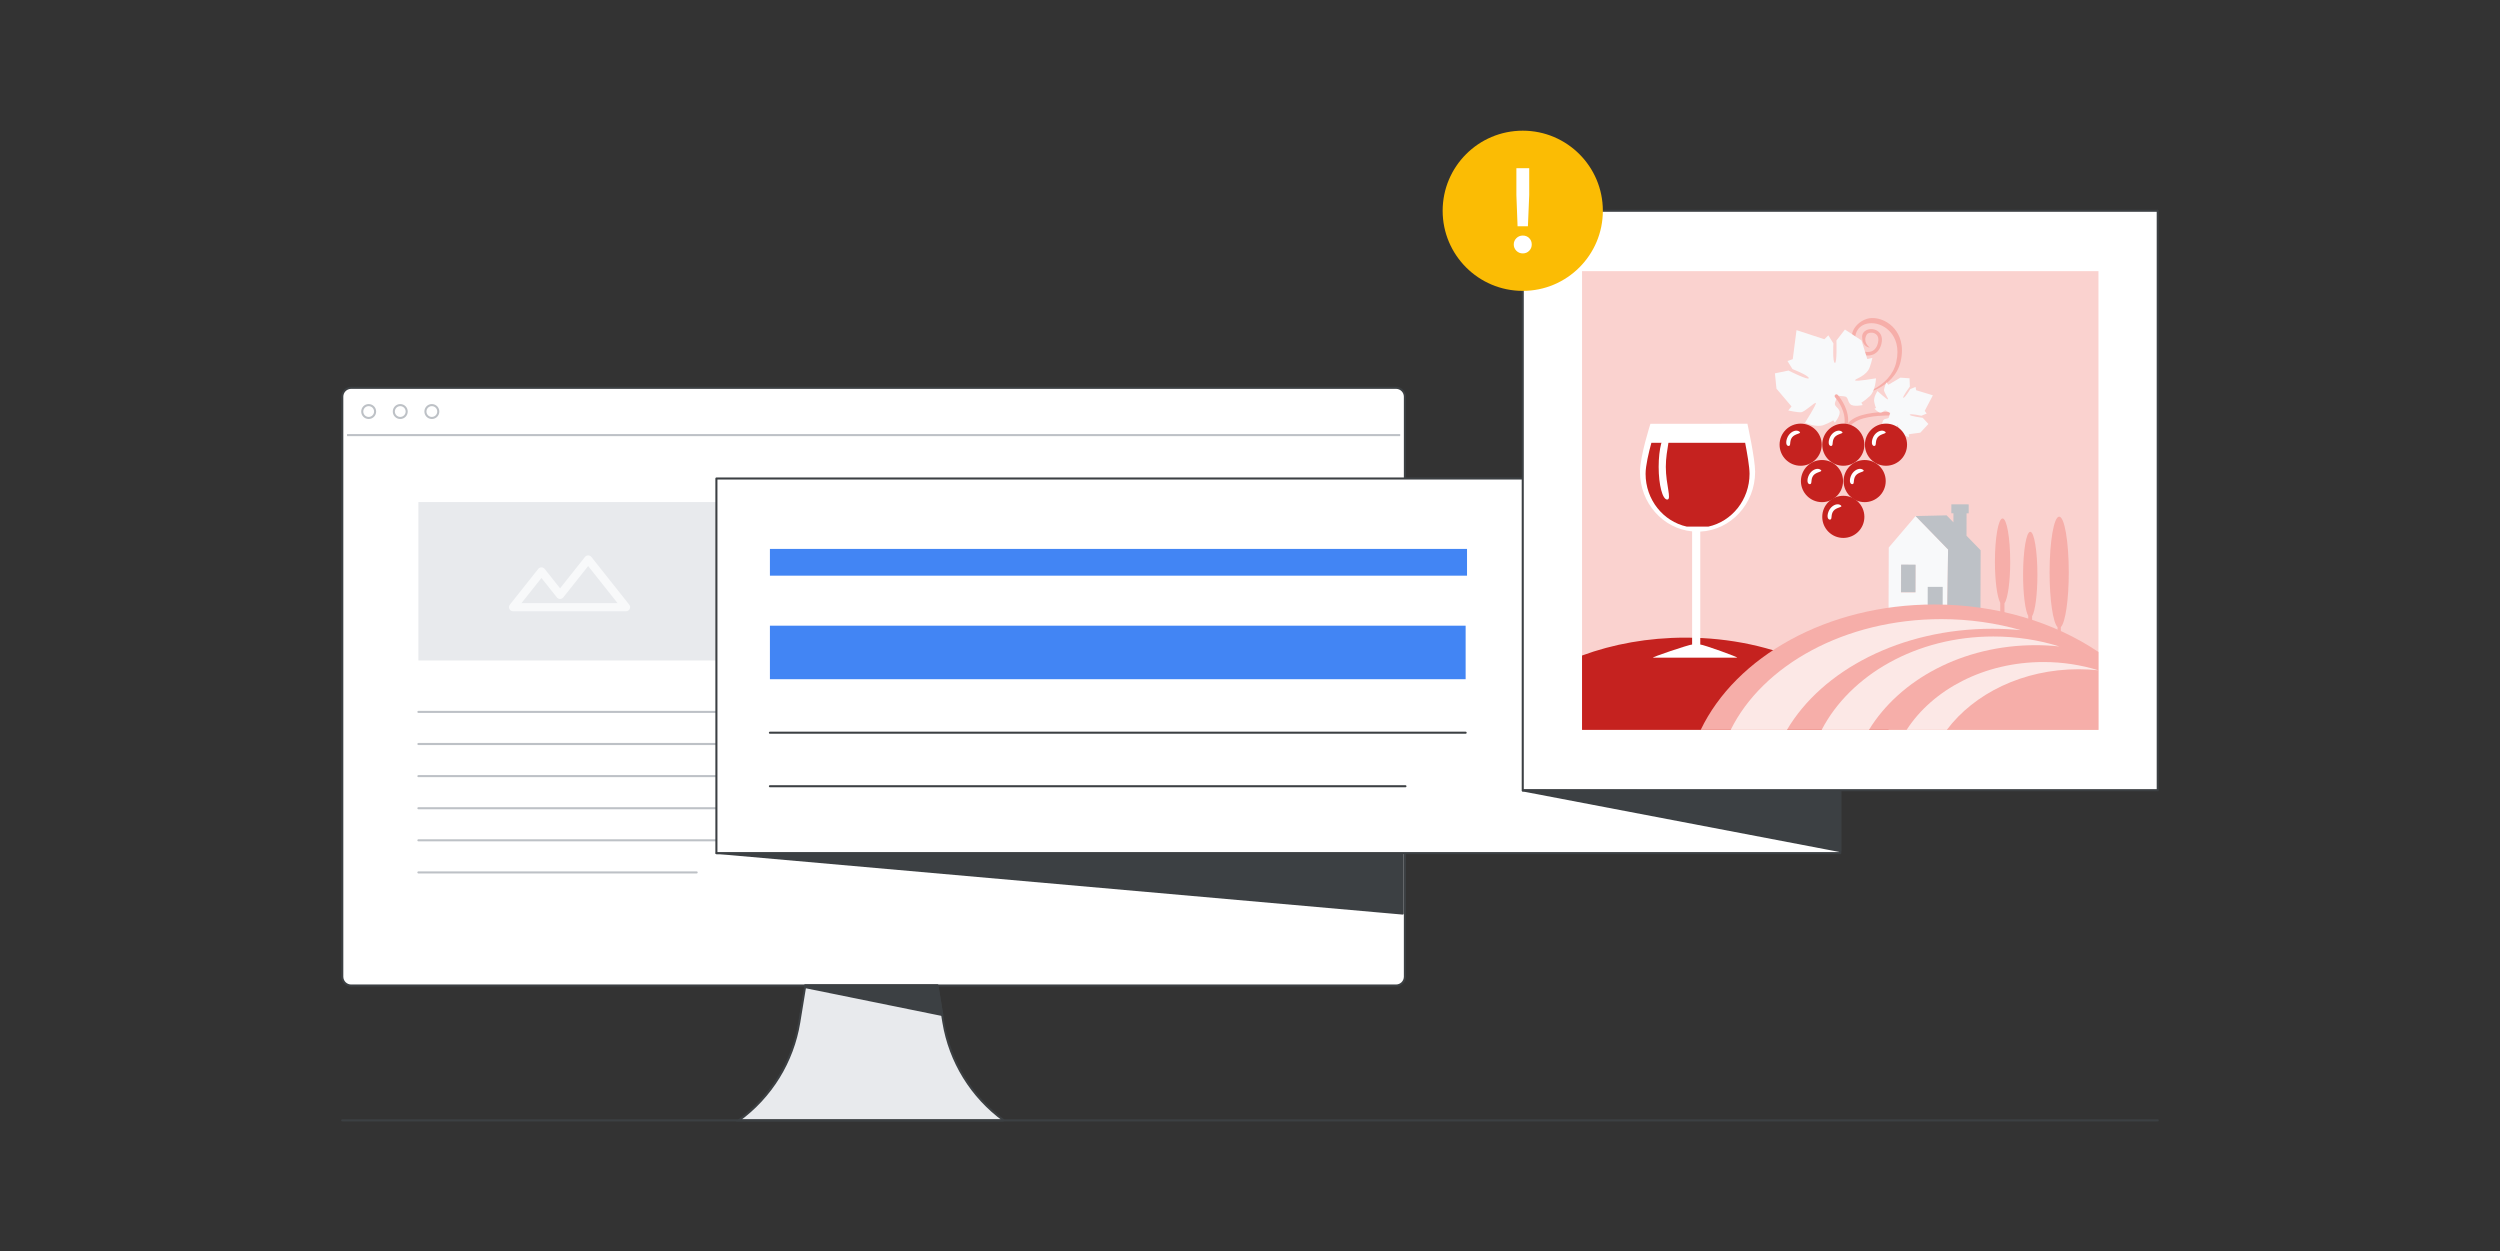 <?xml version="1.0" encoding="UTF-8"?>
<svg id="Alcohol_information" data-name="Alcohol information" xmlns="http://www.w3.org/2000/svg" viewBox="0 0 1201 601">
  <rect x="0" y="0" width="1201" height="601" fill="#333333" stroke="none"/>
  <defs>
    <style>
      .cls-1 {
        fill: #3c4043;
      }

      .cls-1, .cls-2, .cls-3, .cls-4 {
        stroke-linecap: round;
      }

      .cls-1, .cls-2, .cls-3, .cls-4, .cls-5 {
        stroke-linejoin: round;
      }

      .cls-1, .cls-2, .cls-4, .cls-6, .cls-7 {
        stroke: #3c4043;
      }

      .cls-2, .cls-8, .cls-7 {
        fill: #fff;
      }

      .cls-3, .cls-4, .cls-5 {
        fill: none;
      }

      .cls-3, .cls-5 {
        stroke: #bdc1c6;
      }

      .cls-9 {
        fill: #fad2cf;
      }

      .cls-10 {
        fill: #f8f9fa;
      }

      .cls-11 {
        fill: #f6aea9;
      }

      .cls-12 {
        fill: #fbbc04;
      }

      .cls-13, .cls-6 {
        fill: #e8eaed;
      }

      .cls-14 {
        fill: #fce8e6;
      }

      .cls-15 {
        fill: #bdc1c6;
      }

      .cls-16 {
        fill: #c5221f;
      }

      .cls-17 {
        fill: #4285f4;
      }

      .cls-6, .cls-7 {
        stroke-miterlimit: 10;
      }
    </style>
  </defs>
  <path class="cls-1" d="m345.75,401.85l328.12,29.02v-28.58s-355.25-.44-328.12-.44Z"/>
  <g>
    <path class="cls-7" d="m670.65,473.45H168.68c-2.34,0-4.25-1.91-4.25-4.25V190.56c0-2.34,1.91-4.25,4.25-4.25h501.98c2.34,0,4.25,1.91,4.25,4.25v278.64c0,2.34-1.89,4.25-4.25,4.25Z"/>
    <path class="cls-6" d="m482.22,538.22h-127.26c15.46-11.25,25.89-28.14,28.99-47.01l2.91-17.76h63.45l2.91,17.76c3.11,18.87,13.53,35.76,28.99,47.01Z"/>
    <path class="cls-1" d="m452.63,487.59l-65.87-13.4.13-.74h63.43l2.3,14,.02.15Z"/>
    <path class="cls-3" d="m201,342h196.63"/>
    <path class="cls-3" d="m201,357.42h196.63"/>
    <path class="cls-3" d="m201,372.85h196.63"/>
    <path class="cls-5" d="m166.72,209.03h505.93"/>
    <path class="cls-3" d="m177.11,200.79c1.71,0,3.09-1.38,3.09-3.09s-1.38-3.09-3.09-3.09-3.09,1.38-3.09,3.09,1.38,3.09,3.09,3.09Z"/>
    <path class="cls-3" d="m192.28,200.79c1.71,0,3.09-1.38,3.09-3.09s-1.38-3.09-3.09-3.09-3.09,1.38-3.09,3.09,1.38,3.09,3.09,3.09Z"/>
    <path class="cls-3" d="m207.46,200.79c1.71,0,3.09-1.38,3.09-3.09s-1.38-3.09-3.09-3.09-3.09,1.38-3.09,3.09,1.38,3.09,3.09,3.09Z"/>
    <path class="cls-3" d="m201,388.27h196.63"/>
    <path class="cls-3" d="m201,403.69h196.63"/>
    <path class="cls-3" d="m201,419.11h133.67"/>
    <rect class="cls-13" x="201" y="241.19" width="145.2" height="76.1"/>
    <path class="cls-10" d="m246.47,293.65h54.27c.75,0,1.44-.43,1.77-1.11.33-.67.24-1.48-.23-2.07l-18.18-22.91c-.37-.47-.94-.74-1.54-.74s-1.17.27-1.54.74l-11.96,15.07-7.41-9.34-1.54,1.22h0s1.54-1.22,1.54-1.22c-.37-.47-.94-.74-1.54-.74s-1.16.27-1.53.74l-13.64,17.18c-.47.59-.56,1.39-.23,2.07.33.68,1.02,1.11,1.77,1.11Zm13.64-15.99l7.41,9.34c.37.47.94.74,1.53.74s1.17-.27,1.54-.74l-1.54-1.22h0s1.54,1.22,1.54,1.22l11.96-15.06,14.12,17.79h-46.15l9.58-12.06Z"/>
  </g>
  <path class="cls-1" d="m345.75,409.85l328.12,29.02v-28.58s-355.25-.44-328.12-.44Z"/>
  <g>
    <rect class="cls-2" x="344.16" y="229.88" width="539.89" height="179.96"/>
    <path class="cls-4" d="m369.87,352h334.22"/>
    <path class="cls-4" d="m369.87,377.71h305.3"/>
    <path class="cls-17" d="m369.87,300.58h334.22v25.71h-334.22v-25.71Z"/>
    <rect class="cls-17" x="369.87" y="263.7" width="334.89" height="12.85"/>
  </g>
  <path class="cls-2" d="m1036.58,101.26h-305.05v278.35h305.05V101.26Z"/>
  <path class="cls-1" d="m732.21,379.83l151.84,29.02v-28.58s-164.4-.44-151.84-.44Z"/>
  <g>
    <circle class="cls-12" cx="731.53" cy="101.26" r="38.48"/>
    <path class="cls-8" d="m728.47,120.48c-.84-.84-1.26-1.85-1.26-3.03s.42-2.19,1.26-3.03c.84-.84,1.87-1.26,3.09-1.26s2.24.41,3.06,1.23,1.23,1.84,1.23,3.06-.41,2.19-1.23,3.03c-.82.84-1.84,1.26-3.06,1.26s-2.25-.42-3.09-1.26Zm0-26.82v-12.86h6.17v12.86l-.63,15.04h-4.97l-.57-15.04Z"/>
  </g>
  <path class="cls-4" d="m164.42,538.22h872.16"/>
  <path class="cls-9" d="m1008.1,130.26h-248.09v220.37h248.09v-220.37Z"/>
  <path class="cls-11" d="m965.7,269.8c0-11.45-1.65-20.74-3.67-20.74s-3.67,9.28-3.67,20.74c0,9.26,1.07,17.09,2.56,19.76v6.04h2.02v-5.71c1.59-2.27,2.77-10.39,2.77-20.08Z"/>
  <path class="cls-11" d="m993.84,274.94c0-14.77-2.06-26.75-4.61-26.75s-4.61,11.98-4.61,26.75c0,13.21,1.65,24.16,3.82,26.34v3.43h1.58v-3.43c2.17-2.18,3.82-13.12,3.82-26.34Z"/>
  <path class="cls-11" d="m978.77,276.11c0-11.4-1.54-20.64-3.44-20.64s-3.44,9.24-3.44,20.64c0,9.38,1.04,17.29,2.47,19.8v3.63h1.86v-3.51c1.46-2.36,2.55-10.37,2.55-19.92Z"/>
  <path class="cls-16" d="m809.67,306.32c-17.92,0-34.8,3.11-49.66,8.59v35.71h147.39c-17.04-26.15-54.38-44.3-97.74-44.3Z"/>
  <g>
    <path class="cls-10" d="m920.25,247.91l-12.89,15.11-.13,43.27,28.12-6.29.5-36.04-15.61-16.06Zm-.11,36.71l-6.93-.02.04-13.25,6.93.02-.04,13.25Z"/>
    <polygon class="cls-15" points="944.71 257.37 944.74 246.59 945.75 246.59 945.76 242.3 937.44 242.27 937.42 246.56 938.43 246.57 938.42 250.92 935.15 247.57 920.25 247.91 935.86 263.97 935.35 300.01 951.41 296.27 951.5 264.34 944.71 257.37"/>
    <g>
      <rect class="cls-15" x="910.08" y="274.41" width="13.25" height="6.93" transform="translate(636.31 1193.8) rotate(-89.84)"/>
      <polygon class="cls-15" points="926.08 281.92 926.02 302.09 933.22 300.48 933.28 281.94 926.08 281.92"/>
    </g>
  </g>
  <path class="cls-11" d="m929.28,290.39c-51.51,0-95.41,25.08-112.26,60.24h191.08v-37.41c-21.05-14.21-48.62-22.83-78.82-22.83Z"/>
  <path class="cls-14" d="m831.41,350.63h27.04c16.87-28.63,54.68-48.58,98.66-48.58,4.67,0,9.26.25,13.77.69-11.9-3.42-24.79-5.31-38.26-5.31-46.32,0-85.82,22.12-101.2,53.2Z"/>
  <path class="cls-14" d="m875.12,350.63h22.72c14.78-24.13,45.08-40.69,80.09-40.69,3.88,0,7.68.22,11.43.62-9.88-3.09-20.58-4.79-31.76-4.79-36.99,0-68.75,18.48-82.47,44.86Z"/>
  <path class="cls-14" d="m915.94,350.63h19.31c13.13-17.48,36.57-29.13,63.32-29.13,3.22,0,6.38.19,9.48.51-8.2-2.56-17.08-3.97-26.36-3.97-28.49,0-53.23,13.2-65.75,32.59Z"/>
  <g>
    <path class="cls-8" d="m843.16,226.65c0-6.28-3.7-23.08-3.7-23.08l-46.6.03s-5.01,15.6-5.01,23.06c0,14.96,10.99,27.25,25.04,28.62v54.35c-1.44,0-20.17,6.32-18.73,6.32h40.29c1.44,0-16.2-6.32-17.64-6.32v-54.25c14.67-.71,26.35-13.29,26.35-28.71Z"/>
    <path class="cls-16" d="m790.54,227.6c0,12.49,8.48,22.9,19.79,25.38h10.37c11.3-2.48,19.78-12.9,19.78-25.38,0-3.34-1.16-9.98-2.11-14.87h-45.05c-1.28,4.66-2.78,10.99-2.78,14.87Z"/>
    <path class="cls-8" d="m800.26,224.27c0,8.68,2.94,15.72.67,15.72s-4.11-7.04-4.11-15.72,1.84-15.72,4.11-15.72-.67,7.04-.67,15.72Z"/>
  </g>
  <g>
    <g>
      <path class="cls-11" d="m890.86,157.67c1.62-2.55,4.93-4.81,8.39-4.89,4.01-.09,8.19,1.91,10.93,5.23,2.31,2.79,4.68,7.77,2.9,15.6-3.11,13.67-19.95,16.16-20.12,16.18,0,0,15.15-3.34,18-15.81,1.63-7.15-.48-11.63-2.54-14.13-2.4-2.91-6.06-4.67-9.54-4.59-3.09.07-5.49,1.39-6.77,3.72-1.31,2.4-1.15,5.51.43,8.12.6.99,3.1,2.28,5.5,1.94,2.07-.28,3.49-1.74,4.11-4.19.48-1.9.18-3.38-.89-4.26-1.12-.93-2.75-.94-3.77-.48-.55.25-.91.79-1.2,1.69-1.01,3.21,1.95,5.15,1.95,5.15-.13,0-1.28-.04-2.29-1.04-.92-.92-1.38-2.31-1.38-4.13,0-1.42.8-2.6,2.18-3.23,1.79-.82,4.09-.52,5.6.72.92.76,2.34,2.56,1.47,6-.79,3.14-2.76,5.07-5.53,5.45-3.02.42-6.23-1.13-7.23-2.77-1.9-3.13-2.08-6.89-.48-9.82.09-.16.18-.32.28-.47Z"/>
      <path class="cls-10" d="m891.23,182.75c-.51-.64,3.93-1.46,6.29-4.9,1.04-1.52,1.97-5.92,1.97-5.92l-2.44.55-2.79-8.94-7.95-5.23-4.09,5.26s.37,11.26-.78,10.77c-1.16-.49-.68-9.36-.68-9.36l-2.41-3.88-1.92,1.88-13.39-4.38-1.8,13.94-2.54.89,2.41,3.88s7.9,3.09,7.82,4.35c-.07,1.25-9.74-3.65-9.74-3.65l-6.52,1.35.74,7.36,7.23,8.53-1.57,1.94s4.34.98,6.18.85c1.84-.13,6.72-5.14,7.08-4.4.35.74-5.22,9.44-5.22,9.44,0,0,5.5,2.48,9.01,1.1,3.52-1.38,4.57-2.25,4.57-2.25l.78,1.09s2.89-3.59,2.22-5.52c-.67-1.93-2.62-2.32-2.16-3.99.41-1.49,1.25-2.83,1.18-3.48.62.28,2.11.15,3.55.43.04,0,.06.01.1.02,0,0,.01.01.02.02v-.02c1.57.39,1.1,2.26,2.51,3.68,1.44,1.45,5.93.44,5.93.44l-.63-1.18s1.25-.56,4.04-3.11c2.79-2.55,2.99-8.57,2.99-8.57,0,0-9.48,1.66-9.99,1.01Z"/>
      <g>
        <path class="cls-11" d="m885.08,210.46c-.07-.04-.14-.1-.2-.16-.32-.34-.3-.88.04-1.2h0s1.34-1.53,1.25-7.27c-.09-6-4.55-10.93-4.59-10.98-.32-.35-.29-.89.05-1.2.35-.32.89-.3,1.2.05.2.22,4.93,5.46,5.04,12.1.1,6.58-1.6,8.36-1.79,8.54-.28.26-.68.3-1,.12Z"/>
        <path class="cls-11" d="m886.34,208.57s-.07,0-.1,0c-.47-.05-.8-.47-.75-.94.02-.2.6-4.81,6.77-7.42,5.88-2.49,14.78-2.31,15.15-2.3.47.01.84.4.83.87-.01.47-.41.85-.87.83-.09,0-8.91-.18-14.45,2.17-5.21,2.21-5.72,5.89-5.74,6.05-.05.43-.42.75-.85.75Z"/>
      </g>
      <path class="cls-10" d="m911.5,204.15c.43-.24.47,2.46,2.26,4.19.79.77,3.3,1.75,3.3,1.75l-.08-1.49,5.55-.75,3.87-4.17-2.69-2.94s-6.68-.9-6.27-1.54c.4-.63,5.59.53,5.59.53l2.53-1.04-.92-1.32,3.91-7.46-8.04-2.45-.27-1.59-2.53,1.04s-2.61,4.35-3.34,4.18c-.73-.17,3.12-5.38,3.12-5.38l-.15-3.98-4.41-.3-5.75,3.41-.99-1.12s-1.01,2.46-1.12,3.56c-.11,1.1,2.36,4.48,1.89,4.61-.47.13-5.04-4.02-5.04-4.02,0,0-2.01,2.99-1.55,5.2.46,2.21.87,2.92.87,2.92l-.72.35s1.83,2.06,3.03,1.86c1.21-.2,1.63-1.31,2.57-.88.84.39,1.55,1.02,1.94,1.04-.23.34-.3,1.23-.61,2.05,0,.02-.01.04-.02.05,0,0,0,0-.01,0h.01c-.39.89-1.44.43-2.42,1.12-1,.7-.85,3.45-.85,3.45l.76-.25s.21.79,1.43,2.69c1.22,1.9,4.76,2.61,4.76,2.61,0,0-.03-5.75.4-5.99Z"/>
    </g>
    <circle class="cls-16" cx="865.03" cy="213.63" r="10.12"/>
    <circle class="cls-16" cx="885.53" cy="213.63" r="10.12"/>
    <circle class="cls-16" cx="906.03" cy="213.63" r="10.12"/>
    <circle class="cls-16" cx="875.28" cy="231.11" r="10.12"/>
    <circle class="cls-16" cx="895.78" cy="231.11" r="10.12"/>
    <circle class="cls-16" cx="885.53" cy="248.3" r="10.12"/>
    <path class="cls-8" d="m871.11,228.45c-1.44,1.9-.37,4.2-1.69,4.14-1.7-.07-1.28-3.41.16-5.31,1.45-1.9,3.72-2.6,5.07-1.57,1.35,1.03-2.1.84-3.54,2.74Z"/>
    <path class="cls-8" d="m891.49,228.45c-1.44,1.9-.37,4.2-1.69,4.14-1.7-.07-1.28-3.41.16-5.31,1.45-1.9,3.72-2.6,5.07-1.57,1.35,1.03-2.1.84-3.54,2.74Z"/>
    <path class="cls-8" d="m860.91,210.1c-1.44,1.9-.37,4.2-1.69,4.14-1.7-.07-1.28-3.41.16-5.31,1.45-1.9,3.72-2.6,5.07-1.57,1.35,1.03-2.1.84-3.54,2.74Z"/>
    <path class="cls-8" d="m881.3,210.1c-1.44,1.9-.37,4.2-1.69,4.14-1.7-.07-1.28-3.41.16-5.31,1.45-1.9,3.72-2.6,5.07-1.57,1.35,1.03-2.1.84-3.54,2.74Z"/>
    <path class="cls-8" d="m902.05,210.1c-1.44,1.9-.37,4.2-1.69,4.14-1.7-.07-1.28-3.41.16-5.31,1.45-1.9,3.72-2.6,5.07-1.57,1.35,1.03-2.1.84-3.54,2.74Z"/>
    <path class="cls-8" d="m880.76,245.48c-1.44,1.9-.37,4.2-1.69,4.14-1.7-.07-1.28-3.41.16-5.31,1.45-1.9,3.72-2.6,5.07-1.57,1.35,1.03-2.1.84-3.54,2.74Z"/>
  </g>
</svg>